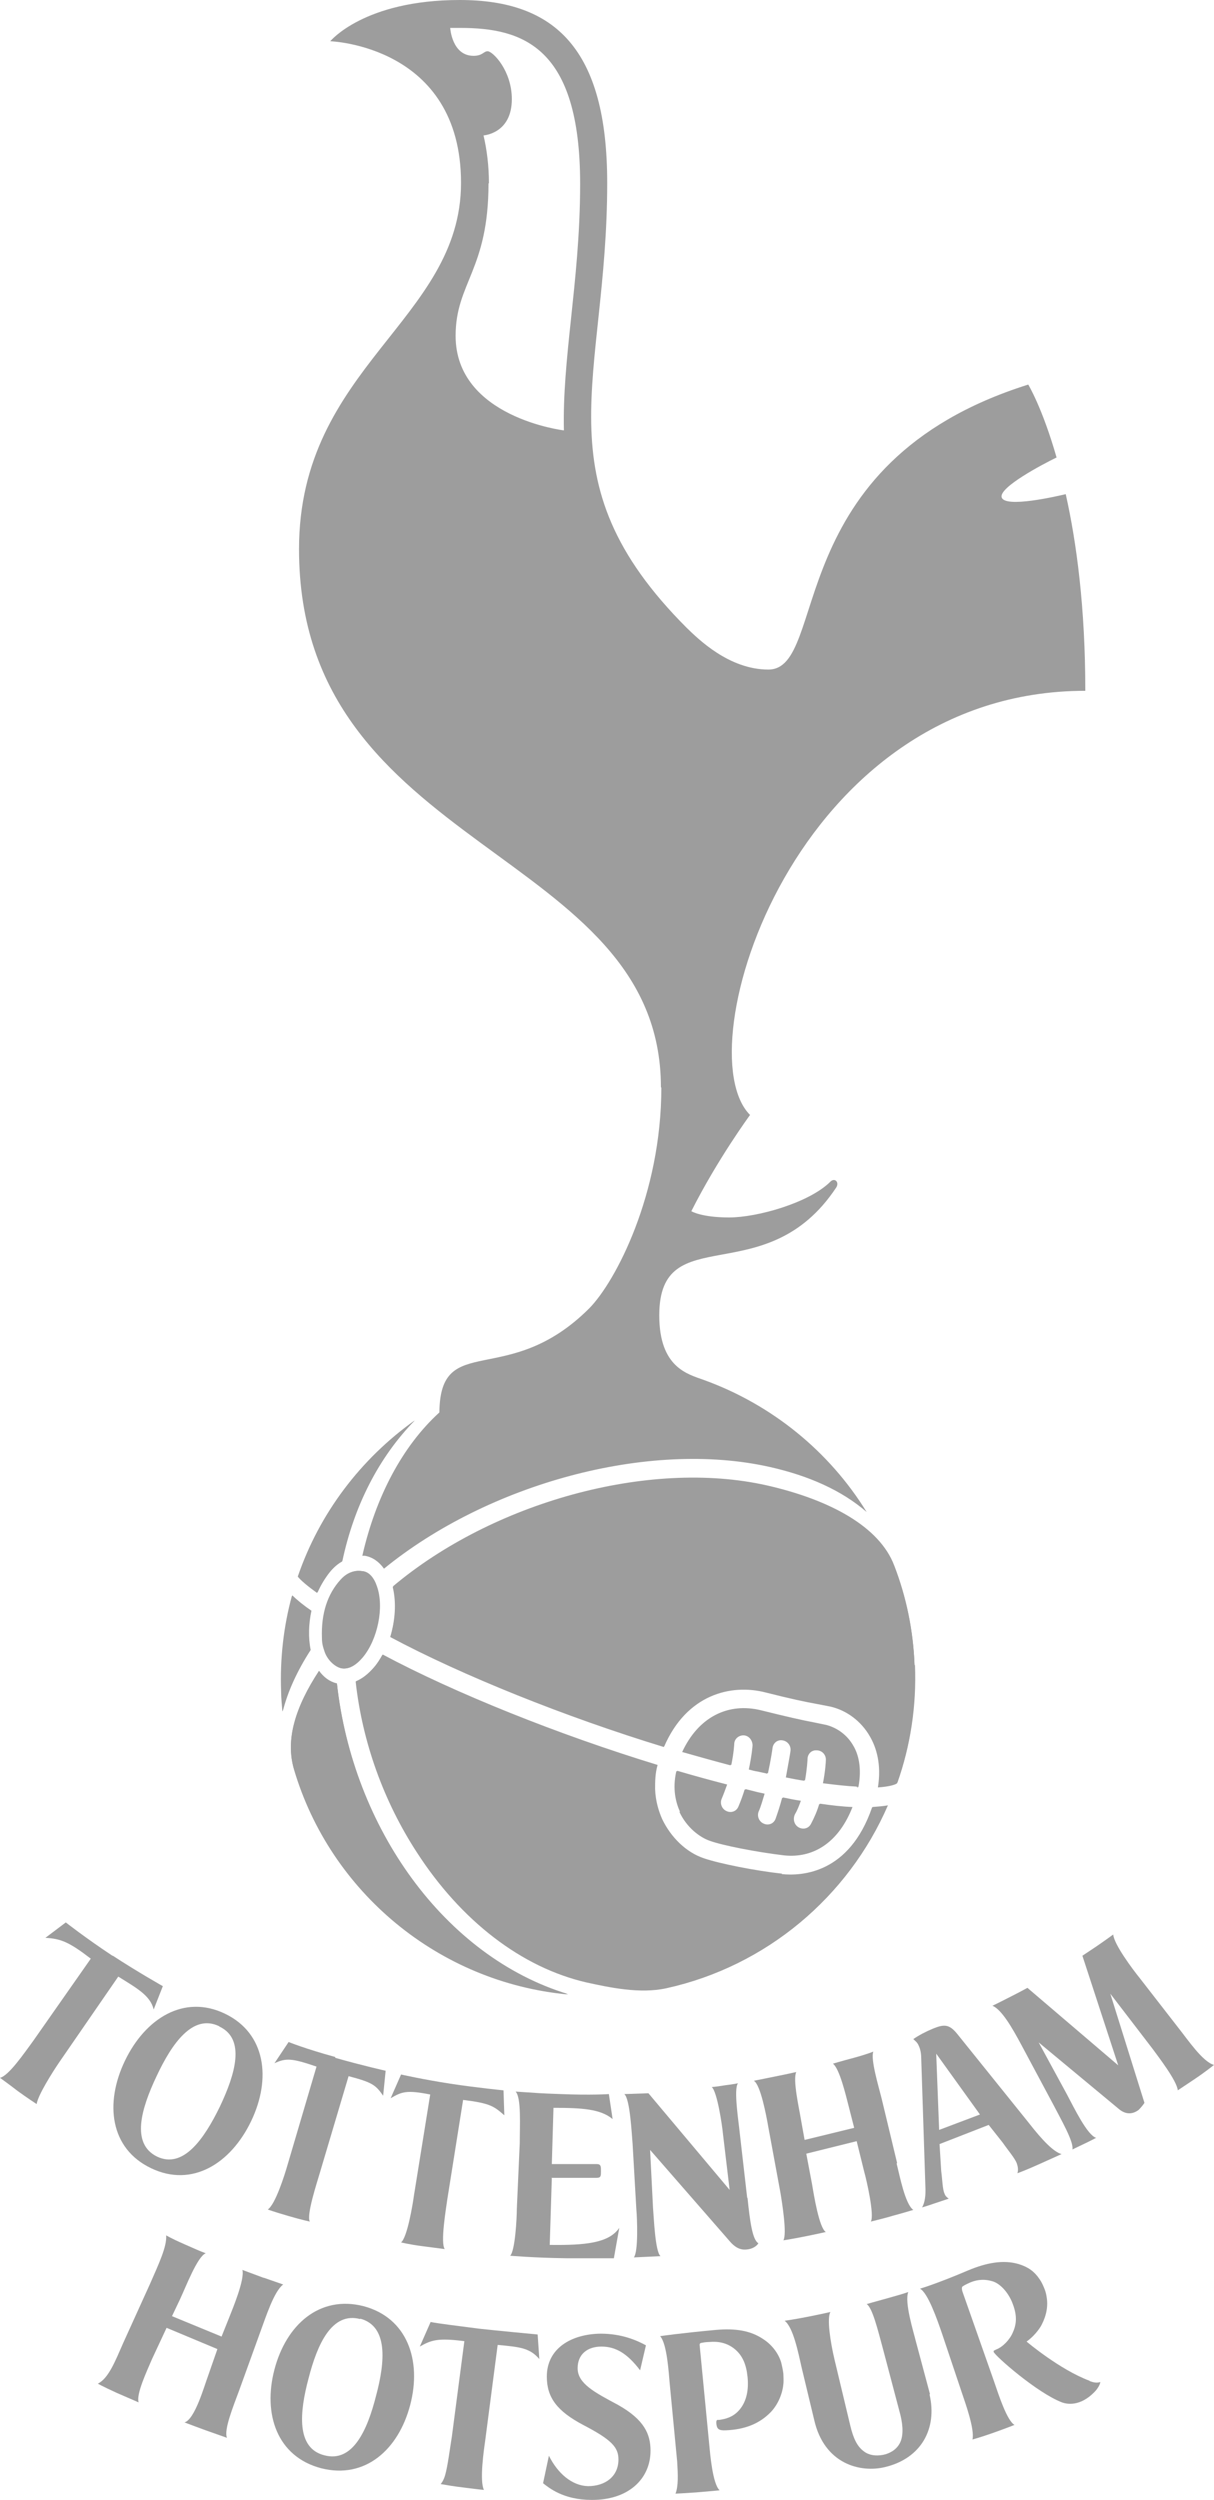 <?xml version="1.0" encoding="UTF-8"?>
<svg id="Layer_2" data-name="Layer 2" xmlns="http://www.w3.org/2000/svg" viewBox="0 0 29.15 60">
  <defs>
    <style>
      .cls-1 {
        fill: #9d9d9d;
        stroke-width: 0px;
      }
    </style>
  </defs>
  <g id="Layer_2-2" data-name="Layer 2">
    <g>
      <path id="path8066" class="cls-1" d="m8.08,40.4c-.17-.04-.31-.15-.42-.3-.57.87-.81,1.65-.6,2.36.87,2.94,3.47,5.11,6.58,5.4-2.97-.9-5.17-4-5.55-7.46m-.61-1.74c-.19-.13-.35-.26-.46-.37-.2.73-.29,1.51-.26,2.3,0,.16.02.32.03.48.12-.47.34-.96.67-1.47-.06-.29-.05-.63.02-.95Zm.15-.45c.08-.18.18-.34.29-.48.09-.11.19-.2.3-.26.28-1.32.87-2.49,1.74-3.38-1.29.92-2.28,2.22-2.8,3.74.07.09.25.24.46.39Zm11.15,6.76c-.64-.07-1.5-.24-1.88-.37-.42-.14-.79-.5-1-.94-.08-.18-.16-.43-.17-.72,0-.18,0-.37.06-.58-2.36-.72-4.86-1.72-6.6-2.65-.06.11-.13.22-.21.31-.13.15-.28.27-.43.33.16,1.45.67,2.87,1.47,4.1,1.06,1.64,2.51,2.76,4.07,3.12.55.12,1.28.28,1.92.14,2.4-.53,4.36-2.19,5.31-4.38-.11.02-.24.03-.37.04-.55,1.6-1.7,1.66-2.18,1.61Zm3.18-5c-.03-.84-.2-1.65-.49-2.4-.35-.92-1.52-1.57-3.06-1.92-2.85-.64-6.59.42-8.97,2.42.09.37.06.8-.06,1.2,1.72.92,4.21,1.92,6.57,2.64.55-1.27,1.62-1.52,2.44-1.31.59.15.97.23,1.25.28l.31.06c.39.09.74.35.95.72.15.26.28.66.19,1.22.29-.02.43-.07.46-.1.31-.88.46-1.83.42-2.82Zm-1.35,2.93c.09-.47,0-.8-.12-1-.14-.25-.38-.43-.65-.5l-.29-.06c-.27-.05-.67-.14-1.27-.29-.81-.2-1.5.17-1.88.99.39.11.78.22,1.16.32.06-.29.07-.5.07-.5,0-.13.12-.22.24-.22.13,0,.22.12.22.24,0,.02-.02.25-.09.58.07.02.15.04.22.05.08.02.15.03.22.05.07-.32.11-.6.11-.61.02-.13.14-.21.26-.19.13.02.21.14.19.26,0,.02-.05.3-.11.63.15.03.3.06.44.08.05-.28.06-.5.06-.51,0-.13.11-.23.24-.22.13,0,.23.11.22.24,0,.02-.01.25-.07.55.32.04.59.07.81.08Zm-4.28.57c.18.39.5.62.73.7.3.11,1.11.27,1.78.35.73.08,1.31-.33,1.63-1.15-.25-.01-.51-.04-.78-.08-.05.17-.12.33-.2.48-.06.11-.2.15-.31.09-.11-.06-.15-.2-.09-.32.06-.1.1-.21.14-.32-.14-.02-.29-.05-.43-.08-.05.19-.11.37-.16.51-.05.12-.19.17-.3.12-.12-.05-.17-.19-.12-.3.05-.11.09-.26.14-.42-.08-.02-.15-.03-.22-.05-.08-.02-.16-.04-.24-.06-.04.13-.09.27-.15.41-.05.12-.19.17-.3.12-.12-.05-.17-.19-.12-.3.05-.12.09-.23.13-.34-.39-.1-.79-.21-1.2-.33-.1.43-.01.76.09.98Zm-7.62-5.76c-.1-.02-.31-.02-.51.2-.32.35-.47.82-.45,1.4h0c0,.15.03.23.07.35.08.21.26.35.39.38.16.03.33-.06.5-.26.36-.43.52-1.21.34-1.71-.07-.21-.19-.34-.33-.36Z"/>
      <path id="path8070" class="cls-1" d="m15.88,26.1c0,2.57-1.1,4.66-1.73,5.3-1.96,1.96-3.58.53-3.6,2.5-.89.81-1.53,2.03-1.85,3.44.02,0,.04,0,.06,0,.18.03.34.14.46.31,2.49-2.03,6.34-3.1,9.27-2.44.93.21,1.72.56,2.32,1.08-.9-1.46-2.28-2.58-3.91-3.17-.39-.14-1.07-.3-1.07-1.55,0-2.34,2.56-.52,4.25-3.07.08-.13-.04-.24-.14-.14-.51.51-1.76.86-2.43.86s-.91-.15-.91-.15c.63-1.25,1.41-2.31,1.41-2.31-1.57-1.57,1.07-10.18,8.05-10.18,0-2-.21-3.56-.47-4.72-.17.04-1.48.35-1.54.07-.05-.24.97-.78,1.32-.95-.34-1.19-.68-1.75-.68-1.75-5.98,1.88-4.78,6.84-6.24,6.84-.95,0-1.69-.74-1.96-1-3.57-3.57-1.91-5.94-1.91-10.68,0-3.2-1.24-4.39-3.54-4.39s-3.11.99-3.11.99c0,0,3.14.1,3.14,3.4s-3.89,4.41-3.89,8.79c0,7.3,8.69,7.16,8.69,12.92M11.74,4.4c0-.42-.05-.81-.13-1.15,0,0,.68-.04.68-.87,0-.69-.46-1.15-.58-1.15-.1,0-.12.11-.34.11-.52,0-.56-.67-.56-.67.08,0,.16,0,.24,0,1.5,0,2.88.45,2.88,3.74,0,1.22-.12,2.3-.22,3.25-.1.94-.19,1.82-.17,2.67,0,0-2.6-.31-2.6-2.27,0-1.27.79-1.58.79-3.66Zm-3.66,36.01c-.17-.04-.31-.15-.42-.3-.57.87-.81,1.65-.6,2.36.87,2.94,3.47,5.11,6.58,5.4-2.97-.9-5.17-4-5.55-7.46Zm-.61-1.74c-.19-.13-.35-.26-.46-.37-.2.73-.29,1.51-.26,2.3,0,.16.02.32.03.48.12-.47.34-.96.67-1.47-.06-.29-.05-.63.02-.95Zm.15-.45c.08-.18.18-.34.29-.48.09-.11.19-.2.3-.26.28-1.32.87-2.49,1.74-3.38-1.29.92-2.28,2.22-2.8,3.74.07.09.25.24.46.39Zm11.15,6.76c-.64-.07-1.5-.24-1.88-.37-.42-.14-.79-.5-1-.94-.08-.18-.16-.43-.17-.72,0-.18,0-.37.06-.58-2.36-.72-4.86-1.72-6.6-2.65-.06.11-.13.22-.21.31-.13.15-.28.27-.43.33.16,1.45.67,2.87,1.47,4.1,1.06,1.64,2.51,2.76,4.07,3.12.55.12,1.28.28,1.92.14,2.4-.53,4.36-2.19,5.31-4.38-.11.02-.24.03-.37.04-.55,1.6-1.7,1.66-2.18,1.61Zm2.69-7.39c-.35-.92-1.52-1.57-3.06-1.92-2.85-.64-6.59.42-8.97,2.42.09.37.06.8-.06,1.2,1.72.92,4.21,1.92,6.57,2.64.55-1.27,1.62-1.52,2.44-1.31.59.15.97.23,1.25.28l.31.06c.39.09.74.35.95.72.15.26.28.66.19,1.22.29-.02.43-.07.46-.1.31-.88.46-1.83.42-2.82-.03-.84-.2-1.65-.49-2.4Zm-5.15,5.89c.18.39.5.62.73.7.3.11,1.11.27,1.78.35.73.08,1.31-.33,1.63-1.15-.25-.01-.51-.04-.78-.08-.05.17-.12.33-.2.48-.06.11-.2.15-.31.09-.11-.06-.15-.2-.09-.32.06-.1.1-.21.14-.32-.14-.02-.29-.05-.43-.08-.05.19-.11.37-.16.51-.05.12-.19.17-.3.12-.12-.05-.17-.19-.12-.3.05-.11.09-.26.14-.42-.08-.02-.15-.03-.22-.05-.08-.02-.16-.04-.24-.06-.04.13-.09.27-.15.41-.05.12-.19.17-.3.12-.12-.05-.17-.19-.12-.3.05-.12.09-.23.13-.34-.39-.1-.79-.21-1.2-.33-.1.43-.01.76.09.98Zm4.28-.57c.09-.47,0-.8-.12-1-.14-.25-.38-.43-.65-.5l-.29-.06c-.27-.05-.67-.14-1.27-.29-.81-.2-1.5.17-1.88.99.39.11.78.22,1.16.32.06-.29.07-.5.07-.5,0-.13.12-.22.24-.22.13,0,.22.12.22.24,0,.02-.02.25-.09.58.07.02.15.04.22.05.08.02.15.03.22.05.07-.32.11-.6.11-.61.02-.13.14-.21.26-.19.13.02.21.14.19.26,0,.02-.05.3-.11.63.15.03.3.06.44.08.05-.28.06-.5.06-.51,0-.13.11-.23.24-.22.13,0,.23.11.22.24,0,.02-.01.25-.07.55.32.04.59.07.81.08Zm-11.9-5.2c-.1-.02-.31-.02-.51.2-.32.35-.47.82-.45,1.4h0c0,.15.03.23.07.35.08.21.26.35.39.38.16.03.33-.06.5-.26.36-.43.52-1.21.34-1.71-.07-.21-.19-.34-.33-.36Z"/>
      <path id="path8072" class="cls-1" d="m2.71,46.94c.58.38,1.2.73,1.2.73l-.22.56c-.08-.34-.42-.52-.85-.79l-1.42,2.06c-.17.25-.51.79-.54,1,0,0-.23-.15-.45-.31-.22-.17-.43-.32-.43-.32.21-.05.58-.59.8-.89l1.38-1.97c-.52-.4-.72-.48-1.09-.5l.49-.37s.47.37,1.12.8"/>
      <path id="path8076" class="cls-1" d="m3.63,52.04c-.99-.47-1.12-1.56-.63-2.58.49-1.02,1.42-1.6,2.4-1.13.98.47,1.12,1.56.63,2.58-.49,1.02-1.42,1.6-2.4,1.13m1.63-3.41c-.63-.3-1.13.41-1.5,1.2-.37.78-.62,1.62.01,1.93.63.3,1.13-.42,1.51-1.2.37-.78.62-1.62-.01-1.92Z"/>
      <path id="path8078" class="cls-1" d="m8.05,49.39c.67.19,1.21.31,1.21.31l-.06.6c-.18-.26-.26-.32-.83-.47l-.69,2.32c-.06.21-.33,1.02-.24,1.17,0,0-.19-.04-.5-.13-.35-.1-.51-.16-.51-.16.18-.12.4-.81.48-1.09l.69-2.34c-.59-.2-.73-.21-1.01-.08l.34-.51s.39.16,1.12.36"/>
      <path id="path8080" class="cls-1" d="m10.81,50.01c.66.1,1.28.16,1.28.16l.02.6c-.25-.22-.34-.29-.99-.37l-.38,2.39c-.03.22-.17,1.05-.06,1.19,0,0-.23-.03-.54-.07-.31-.04-.51-.09-.51-.09.15-.12.28-.91.31-1.13l.39-2.42c-.56-.11-.68-.07-.95.09l.25-.57s.53.12,1.18.22"/>
      <path id="path8082" class="cls-1" d="m13.25,52.28l-.05,1.6c.84.01,1.42-.04,1.67-.41l-.13.73s-.47,0-1.15,0c-.75-.01-1.34-.06-1.34-.06.12-.12.16-.91.16-1.13l.07-1.57c0-.42.04-1.1-.1-1.24.61.04.53.04,1.09.06.73.03,1.15,0,1.15,0l.09.6c-.29-.24-.72-.27-1.42-.27l-.04,1.35h1.08c.1,0,.1.06.1.17,0,.11,0,.16-.1.16h-1.09"/>
      <path id="path8084" class="cls-1" d="m17.95,52.76c.06.58.12,1,.26,1.08-.03.06-.14.14-.28.15-.17.02-.3-.07-.41-.2l-1.91-2.19.07,1.39c.02.22.05,1.05.18,1.16l-.64.03c.11-.14.08-.93.06-1.15l-.09-1.57c-.02-.22-.06-1.09-.2-1.2l.58-.02,1.95,2.32-.16-1.34c-.02-.22-.14-1.02-.27-1.13,0,0,.07,0,.31-.04.24-.03.32-.05.32-.05-.11.14.02.95.04,1.17l.18,1.57"/>
      <path id="path8086" class="cls-1" d="m21.53,51.93c.07.27.2.97.4,1.11,0,0-.3.09-.49.14-.16.05-.53.14-.53.14.09-.15-.1-.99-.16-1.2l-.18-.73-1.21.3.14.74c.04.24.17,1.05.33,1.14,0,0-.17.04-.52.11-.3.06-.5.09-.5.09.09-.15-.03-.9-.07-1.14l-.29-1.57c-.05-.29-.19-1.03-.35-1.12,0,0,.16-.03.5-.1.35-.07.52-.11.52-.11-.09.18.07.88.11,1.13l.09.5,1.19-.29-.13-.51c-.07-.27-.22-.91-.38-1.03,0,0,.16-.05.5-.14.33-.09.47-.15.47-.15-.07.18.12.81.2,1.13l.37,1.54"/>
      <path id="path8088" class="cls-1" d="m23.74,51l-1.18.46.04.65c.03.22.03.43.08.54.02.06.06.09.1.12,0,0-.12.04-.33.11-.2.07-.31.1-.31.1.07-.12.09-.29.08-.5l-.1-3.08c0-.11-.02-.22-.06-.3-.03-.08-.09-.12-.13-.16.13-.09.3-.18.47-.25.27-.11.39-.11.58.12l1.73,2.15c.32.41.59.69.78.74,0,0-.18.08-.51.23-.33.15-.55.23-.55.23.02-.07.02-.14-.02-.25-.05-.12-.22-.32-.33-.48l-.34-.43m-.21-.25l-1.05-1.46.07,1.83.98-.37Z"/>
      <path id="path8090" class="cls-1" d="m28.7,49.89c-.24.16-.42.28-.42.28-.02-.23-.47-.81-.6-.99l-1.02-1.33.82,2.62c-.03.05-.09.12-.14.17-.16.12-.32.1-.46-.01l-1.94-1.61.68,1.25c.17.32.49.98.7,1.04,0,0-.13.07-.3.15-.17.08-.27.13-.27.13.04-.18-.28-.73-.46-1.08l-.76-1.42c-.23-.43-.48-.86-.7-.95.17-.08.22-.11.46-.23.2-.1.38-.2.38-.2l2.18,1.86-.86-2.63s.12-.08.33-.22c.22-.15.41-.29.41-.29.02.24.47.84.64,1.05l.94,1.21c.2.25.57.8.84.87,0,0-.21.17-.45.33"/>
      <path id="path8094" class="cls-1" d="m6.34,54.67c.2.07.46.16.46.16-.22.16-.42.79-.55,1.14l-.51,1.41c-.14.38-.37.94-.29,1.13,0,0-.28-.1-.51-.18-.19-.07-.3-.11-.51-.19.25-.07.48-.89.56-1.1l.23-.66-1.22-.51-.35.75c-.11.26-.39.85-.32,1.04,0,0-.21-.09-.53-.23-.37-.17-.45-.22-.45-.22.26-.13.42-.55.61-.98l.64-1.41c.21-.48.41-.9.39-1.17,0,0,.11.07.43.21.25.11.38.17.52.22-.2.08-.47.79-.62,1.11l-.19.4,1.19.49.18-.45c.09-.23.38-.92.32-1.15,0,0,.24.09.51.19"/>
      <path id="path8096" class="cls-1" d="m7.71,59.24c-1.06-.28-1.4-1.3-1.12-2.37.28-1.07,1.08-1.79,2.14-1.52,1.05.28,1.4,1.3,1.12,2.37-.28,1.07-1.08,1.79-2.14,1.52m.94-3.58c-.68-.18-1.03.6-1.24,1.42-.22.82-.3,1.68.38,1.85.68.18,1.03-.6,1.24-1.43.22-.82.29-1.67-.38-1.85Z"/>
      <path id="path8098" class="cls-1" d="m10.58,59.62s.07-.07.11-.22c.06-.21.11-.61.16-.92l.3-2.29c-.63-.08-.79-.03-1.07.13l.26-.59c.2.04.63.09,1.16.16.35.04,1.41.14,1.41.14l.04.59c-.23-.27-.47-.29-1-.34l-.3,2.3c-.03.21-.14.96-.03,1.18-.13-.01-.34-.04-.51-.06-.18-.02-.42-.06-.53-.08"/>
      <path id="path8100" class="cls-1" d="m15.62,58.82c0,.69-.55,1.19-1.42,1.18-.67,0-1.02-.29-1.16-.4l.14-.66c.21.42.55.72.94.73.41,0,.73-.23.73-.64,0-.29-.16-.47-.83-.82-.65-.34-.89-.67-.89-1.17,0-.68.59-1.02,1.29-1.03.51,0,.87.16,1.09.28l-.14.6c-.31-.41-.59-.57-.93-.57-.33,0-.57.18-.57.52,0,.37.41.58.97.88.64.36.78.71.78,1.1"/>
      <path id="path8102" class="cls-1" d="m18.76,56.71c.02.08.04.18.05.26,0,.07.01.17,0,.25-.02.22-.12.48-.3.67-.27.28-.62.42-1.08.44-.18.01-.22-.04-.23-.17v-.03s0-.05.03-.05h.04c.14-.02.34-.06.5-.26.16-.2.21-.47.18-.77-.03-.3-.12-.52-.32-.68-.18-.14-.38-.18-.6-.16,0,0-.09,0-.18.02,0,0-.06,0-.05.06l.23,2.38c.02.21.08.95.25,1.1,0,0-.2.02-.56.05-.28.02-.5.03-.5.03.07-.18.06-.45.04-.77l-.18-1.88c-.02-.21-.06-.95-.23-1.13,0,0,.47-.07,1.34-.15.46-.04.83.01,1.15.23.21.14.36.35.42.56"/>
      <path id="path8104" class="cls-1" d="m22.32,57.47c.19.82-.2,1.53-1.06,1.74-.6.15-1.47-.07-1.71-1.13l-.3-1.25c-.08-.35-.2-.97-.41-1.13,0,0,.23-.03.58-.1.35-.07.52-.11.52-.11-.09.15,0,.73.1,1.15l.38,1.59c.07.29.16.49.33.61.12.09.28.11.45.08.15-.03.31-.11.4-.27.09-.16.09-.4.02-.69l-.42-1.59c-.12-.44-.25-.98-.39-1.07,0,0,.17-.05.5-.14.25-.07.39-.11.5-.15-.1.24.13.97.18,1.18l.34,1.27"/>
      <path id="path8106" class="cls-1" d="m26.17,57.15c.08.03.17.05.25.02,0,.05-.06.16-.14.24-.35.36-.67.29-.78.25-.6-.23-1.6-1.11-1.64-1.21,0,0-.01-.03.02-.04l.04-.02c.16-.06.33-.24.4-.41.11-.24.09-.46-.02-.73-.12-.28-.32-.46-.48-.5-.24-.07-.42-.01-.52.03,0,0-.14.06-.19.1,0,0-.03.02,0,.12l.76,2.16c.11.32.31.94.49,1.04,0,0-.2.08-.51.19-.31.11-.5.16-.5.16.06-.24-.18-.9-.24-1.08l-.49-1.46c-.12-.35-.34-.98-.53-1.08,0,0,.36-.1,1.16-.44.43-.18.84-.26,1.21-.15.23.07.38.18.5.36.05.07.08.14.11.21.03.07.05.14.06.21.04.22,0,.45-.12.68,0,0-.11.22-.36.4,0,0,.79.67,1.51.94"/>
    </g>
  </g>
</svg>